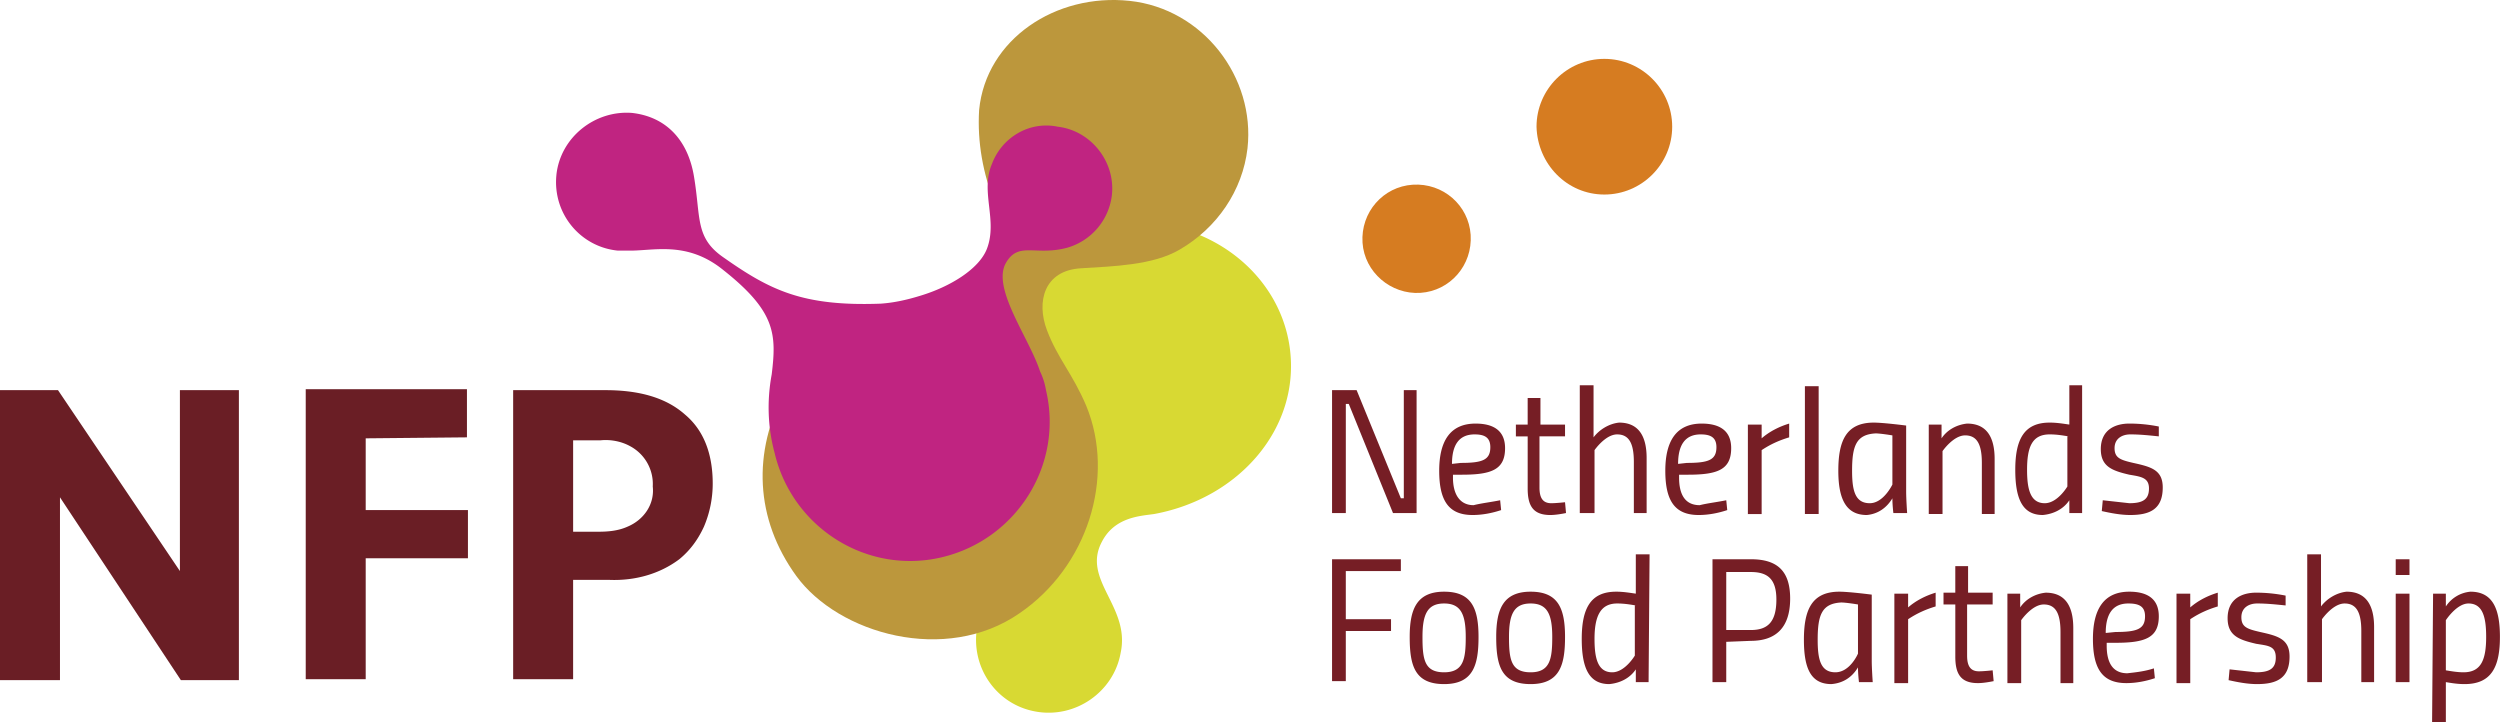 <?xml version="1.0" encoding="UTF-8"?>
<svg xmlns="http://www.w3.org/2000/svg" viewBox="0 0 263 76">
  <path fill="#d8d933" d="M117.173 23.567c-9.101 1.241-15.513 9.101-14.375 17.478.31 2.482 1.344 4.86 2.895 6.93v.102a11.567 11.567 0 01.931 8.688c-.414 1.24-.93 2.378-1.448 3.516-.62.93-1.034 1.965-1.448 2.999-.103.207-.103.414-.206.62-.31.62-.62 1.345-.724 2.069-.724 4.137 1.965 8.17 6.205 8.894 4.136.724 8.17-2.069 8.894-6.205 1.034-4.861-4.137-7.653-1.965-11.687 1.344-2.585 4.033-2.688 5.48-2.895 8.998-1.655 15.41-9.101 14.273-17.478-1.138-8.377-9.515-14.272-18.512-13.03"></path>
  <path fill="#761e25" d="M140.132 41.045h2.585l4.654 11.376h.31V41.045h1.344v12.927h-2.482l-4.653-11.48h-.31v11.48h-1.448V41.045zm17.684 11.583l.103 1.034c-.93.31-1.964.517-2.999.517-2.482 0-3.516-1.448-3.516-4.654 0-3.102 1.138-4.964 3.827-4.964 1.861 0 3.102.724 3.102 2.586 0 2.275-1.448 2.792-4.55 2.792h-.931v.31c0 1.758.724 2.896 2.172 2.896.827-.207 1.758-.31 2.792-.517zm-4.137-3.93c2.276 0 3.103-.31 3.103-1.655 0-1.034-.62-1.344-1.655-1.344-1.655 0-2.378 1.137-2.378 3.102l.93-.103zm8.274-2.792v5.377c0 1.035.31 1.655 1.24 1.655.518 0 1.449-.103 1.449-.103l.103 1.137c-.517.104-1.138.207-1.655.207-1.861 0-2.378-1.034-2.378-2.792v-5.481h-1.241v-1.241h1.24v-2.793h1.345v2.793h2.586v1.24h-2.69zm4.24 8.066V40.528h1.448v5.481c.62-.827 1.654-1.448 2.689-1.551 2.068 0 2.895 1.448 2.895 3.723v5.791h-1.344v-5.377c0-1.965-.517-2.896-1.758-2.896s-2.379 1.655-2.379 1.655v6.618h-1.551zm15.41-1.344l.103 1.034c-.931.31-1.965.517-3 .517-2.482 0-3.516-1.448-3.516-4.654 0-3.102 1.138-4.964 3.827-4.964 1.861 0 3.102.724 3.102 2.586 0 2.275-1.448 2.792-4.55 2.792h-.93v.31c0 1.758.62 2.896 2.17 2.896.828-.207 1.759-.31 2.793-.517zm-4.138-3.93c2.276 0 3.103-.31 3.103-1.655 0-1.034-.62-1.344-1.655-1.344-1.654 0-2.378 1.137-2.378 3.102l.93-.103zm6.412-4.033h1.448v1.448c.828-.724 1.862-1.241 2.896-1.552v1.448c-1.034.31-1.965.724-2.896 1.345v6.722h-1.448v-9.411zm5.999-4.034h1.447v13.445h-1.447V40.63zm3.516 8.894c0-2.999.724-5.067 3.723-5.067 1.034 0 3.413.31 3.413.31v6.93c0 .826.103 2.274.103 2.274h-1.448s-.103-.827-.103-1.551c-.62 1.034-1.551 1.655-2.69 1.758-2.17 0-2.998-1.655-2.998-4.654zm1.448 0c0 2.069.31 3.413 1.861 3.413 1.448 0 2.379-1.965 2.379-1.965v-5.17s-1.241-.208-1.758-.208c-2.069.104-2.482 1.345-2.482 3.93zm8.066 4.55v-9.41h1.345v1.448c.62-.931 1.654-1.448 2.689-1.552 2.068 0 2.895 1.448 2.895 3.723v5.792h-1.344v-5.378c0-1.965-.517-2.896-1.758-2.896s-2.379 1.655-2.379 1.655v6.619h-1.448zm16.133-.103h-1.344v-1.344c-.62.93-1.655 1.448-2.792 1.551-2.172 0-2.896-1.758-2.896-4.757 0-3.206.93-4.964 3.62-4.964.724 0 1.344.103 2.068.207v-4.137h1.344v13.444zm-1.447-8.066c-.62-.104-1.241-.207-1.965-.207-1.862 0-2.379 1.344-2.379 3.723 0 1.965.31 3.516 1.862 3.516 1.344 0 2.378-1.758 2.378-1.758v-5.274h.104zm9.514 0c-1.034-.104-1.965-.207-2.999-.207-.827 0-1.655.414-1.655 1.448s.62 1.24 1.965 1.551c1.862.414 3.103.724 3.103 2.585 0 2.276-1.345 2.896-3.413 2.896-1.034 0-2.068-.207-3-.414l.104-1.137 2.793.31c1.447 0 2.068-.414 2.068-1.551 0-1.138-.827-1.241-2.068-1.448-1.759-.414-3-.827-3-2.689 0-2.068 1.552-2.689 3-2.689 1.034 0 2.068.104 3.102.31v1.035zm-86.974 12.927h7.239v1.241h-5.792v5.067h4.758v1.241h-4.758v5.275h-1.447V58.833zm15.409 8.17c0 2.896-.517 4.964-3.62 4.964-3.102 0-3.62-1.965-3.62-4.964 0-2.896.724-4.757 3.62-4.757s3.62 1.758 3.62 4.757zm-1.345 0c0-2.379-.517-3.516-2.275-3.516s-2.275 1.137-2.275 3.516.207 3.723 2.275 3.723c2.069 0 2.275-1.448 2.275-3.723zm10.446 0c0 2.896-.517 4.964-3.62 4.964s-3.62-1.965-3.62-4.964c0-2.896.724-4.757 3.62-4.757s3.62 1.758 3.62 4.757zm-1.345 0c0-2.379-.517-3.516-2.275-3.516s-2.275 1.137-2.275 3.516.207 3.723 2.275 3.723 2.275-1.448 2.275-3.723zm10.135 4.757h-1.344v-1.344c-.62.93-1.655 1.448-2.793 1.551-2.171 0-2.895-1.758-2.895-4.757 0-3.206.93-4.964 3.62-4.964.723 0 1.344.103 2.068.207v-4.137h1.448l-.104 13.444zm-1.344-8.066c-.62-.104-1.241-.207-1.965-.207-1.758 0-2.379 1.344-2.379 3.723 0 1.965.31 3.516 1.862 3.516 1.344 0 2.378-1.758 2.378-1.758v-5.274h.104zm9.514 3.826v4.24h-1.448V58.833h4.034c2.688 0 4.136 1.138 4.136 4.137 0 3.102-1.55 4.447-4.136 4.447l-2.586.103zm2.586-1.241c1.758 0 2.688-.827 2.688-3.206 0-2.172-.93-2.896-2.688-2.896h-2.586v6.102h2.586zm5.584 1.034c0-2.999.724-5.067 3.723-5.067 1.034 0 3.413.31 3.413.31v6.929c0 .827.103 2.275.103 2.275h-1.447s-.104-.827-.104-1.551c-.62 1.034-1.551 1.655-2.792 1.758-2.172 0-2.896-1.655-2.896-4.654zm1.448 0c0 2.069.31 3.413 1.862 3.413 1.55 0 2.378-1.965 2.378-1.965v-5.17s-1.24-.208-1.758-.208c-2.068.104-2.482 1.345-2.482 3.93zm8.067-4.86h1.447V63.9c.828-.724 1.862-1.24 2.896-1.55v1.447c-1.034.31-1.965.724-2.896 1.344v6.723h-1.447v-9.411zm7.653 1.137v5.378c0 1.034.31 1.655 1.24 1.655.518 0 1.448-.104 1.448-.104l.104 1.138c-.517.103-1.138.207-1.655.207-1.861 0-2.378-1.035-2.378-2.793v-5.48h-1.241v-1.242h1.24v-2.792h1.345v2.792h2.585v1.241h-2.688zm4.24 8.274v-9.411h1.344V63.9c.62-.93 1.655-1.447 2.689-1.55 2.068 0 2.896 1.447 2.896 3.722v5.792h-1.345v-5.378c0-1.965-.517-2.896-1.758-2.896-1.24 0-2.378 1.655-2.378 1.655v6.619h-1.448zm15.409-1.552l.103 1.035c-.93.31-1.965.517-2.999.517-2.482 0-3.516-1.448-3.516-4.654 0-3.103 1.138-4.964 3.827-4.964 1.861 0 3.102.724 3.102 2.585 0 2.275-1.448 2.792-4.55 2.792h-.931v.31c0 1.759.62 2.896 2.172 2.896.93-.103 1.861-.206 2.792-.517zm-4.033-3.826c2.275 0 3.102-.31 3.102-1.655 0-1.034-.62-1.344-1.758-1.344-1.655 0-2.378 1.137-2.378 3.102l1.034-.103zm6.412-4.033h1.447V63.9c.828-.724 1.862-1.24 2.896-1.55v1.447c-1.034.31-1.965.724-2.896 1.344v6.723h-1.447v-9.411zm11.479 1.24c-1.034-.103-1.965-.206-3-.206-.826 0-1.654.413-1.654 1.448 0 1.034.62 1.24 1.965 1.55 1.862.415 3.103.725 3.103 2.586 0 2.276-1.345 2.896-3.413 2.896-1.034 0-2.068-.207-3-.414l.104-1.137 2.792.31c1.448 0 2.069-.414 2.069-1.551 0-1.241-.828-1.241-2.069-1.448-1.758-.414-2.999-.827-2.999-2.689 0-2.068 1.552-2.689 3-2.689 1.034 0 2.068.104 3.102.31v1.035zm2.275 8.067V58.316h1.448v5.481c.62-.827 1.655-1.448 2.689-1.551 2.068 0 2.896 1.448 2.896 3.723v5.791h-1.345v-5.378c0-1.964-.517-2.895-1.758-2.895-1.24 0-2.379 1.654-2.379 1.654v6.62h-1.55zm9.308-12.927h1.448v1.655h-1.448v-1.655zm0 3.62h1.448v9.307h-1.448v-9.307zm3.93 0h1.344v1.344a3.458 3.458 0 012.586-1.551c2.378 0 3.102 1.861 3.102 4.757 0 3.206-.93 4.964-3.723 4.964-.724 0-1.344-.103-1.965-.207V76h-1.448l.104-13.547zm1.344 2.792v5.274c.62.104 1.241.207 1.862.207 1.861 0 2.378-1.344 2.378-3.723 0-1.965-.31-3.516-1.861-3.516-1.241 0-2.379 1.758-2.379 1.758z"></path>
  <path fill="#bc973c" d="M82.631 41.045c4.344-8.067 13.548-5.585 17.478-8.377 3.93-2.792 4.343-3.516 5.274-6.412.31-1.034-.103-3.206-.724-4.86-1.24-3.103-1.861-6.412-1.655-9.825.724-7.446 8.067-12.307 15.823-11.48 7.757.828 13.238 8.067 12.41 15.513-.516 4.447-3.205 8.377-7.135 10.652-2.793 1.655-7.033 1.758-10.342 1.965-3.93.207-4.757 3.516-3.62 6.516 1.138 2.999 2.69 4.55 4.137 7.963 3.103 7.55.103 16.96-7.032 21.82-7.757 5.379-19.03 2.173-23.476-3.929-4.344-5.998-4.654-13.03-1.138-19.546z"></path>
  <path fill="#6a1e25" d="M6.309 52.318v19.235H0V41.045h6.102l12.824 19.029V41.045h6.205v30.508h-6.102L6.31 52.318zm32.163-6.205v7.549h10.755v5.068H38.472v12.72h-6.309V40.942h16.96v5.067l-10.651.104zm21.82 14.892V71.45h-6.308V41.045h9.722c3.62 0 6.412.827 8.377 2.585 1.964 1.655 2.895 4.137 2.895 7.24 0 1.551-.31 3.102-.93 4.55-.621 1.345-1.448 2.482-2.586 3.413-2.068 1.551-4.654 2.275-7.343 2.172h-3.826zm0-5.068h2.69c1.034 0 2.068-.103 2.999-.517 1.758-.724 2.896-2.378 2.689-4.24a4.506 4.506 0 00-2.379-4.24c-.93-.517-2.068-.724-3.102-.62h-2.896v9.617z"></path>
  <path fill="#d67c21" d="M149.44 30.807c3.102-.207 5.48-2.896 5.273-6.102-.206-3.103-2.895-5.481-6.101-5.274-3.103.207-5.481 2.895-5.274 6.101.206 3.103 2.999 5.481 6.101 5.275"></path>
  <path fill="#c02481" d="M58.535 18.397c-.414 4.033 2.482 7.549 6.412 7.963h1.034c2.585.103 6.205-1.138 10.135 2.068 5.481 4.344 5.584 6.722 5.067 10.962-.517 2.793-.413 5.585.31 8.274 1.862 7.86 9.722 12.824 17.582 10.962 7.86-1.861 12.823-9.721 10.962-17.581a7.21 7.21 0 00-.62-1.965c-1.138-3.516-5.068-8.687-3.62-11.376 1.344-2.378 3.102-.724 6.515-1.655a6.561 6.561 0 004.654-5.48c.414-3.517-2.172-6.826-5.688-7.24-3-.62-5.895 1.138-6.93 3.93-1.24 2.896.621 5.895-.516 8.894-.828 2.172-3.93 4.033-7.033 4.964-1.344.414-2.688.724-4.136.827-8.274.31-11.687-1.448-16.547-4.86-3-2.069-2.379-4.137-3.103-8.48-.62-3.827-2.895-6.31-6.515-6.723-3.93-.31-7.55 2.586-7.963 6.516z"></path>
  <path fill="#d67c21" d="M168.778 20.465c3.93 0 7.136-3.206 7.136-7.136s-3.206-7.136-7.136-7.136-7.136 3.206-7.136 7.136c.104 3.93 3.206 7.136 7.136 7.136"></path>
</svg>
